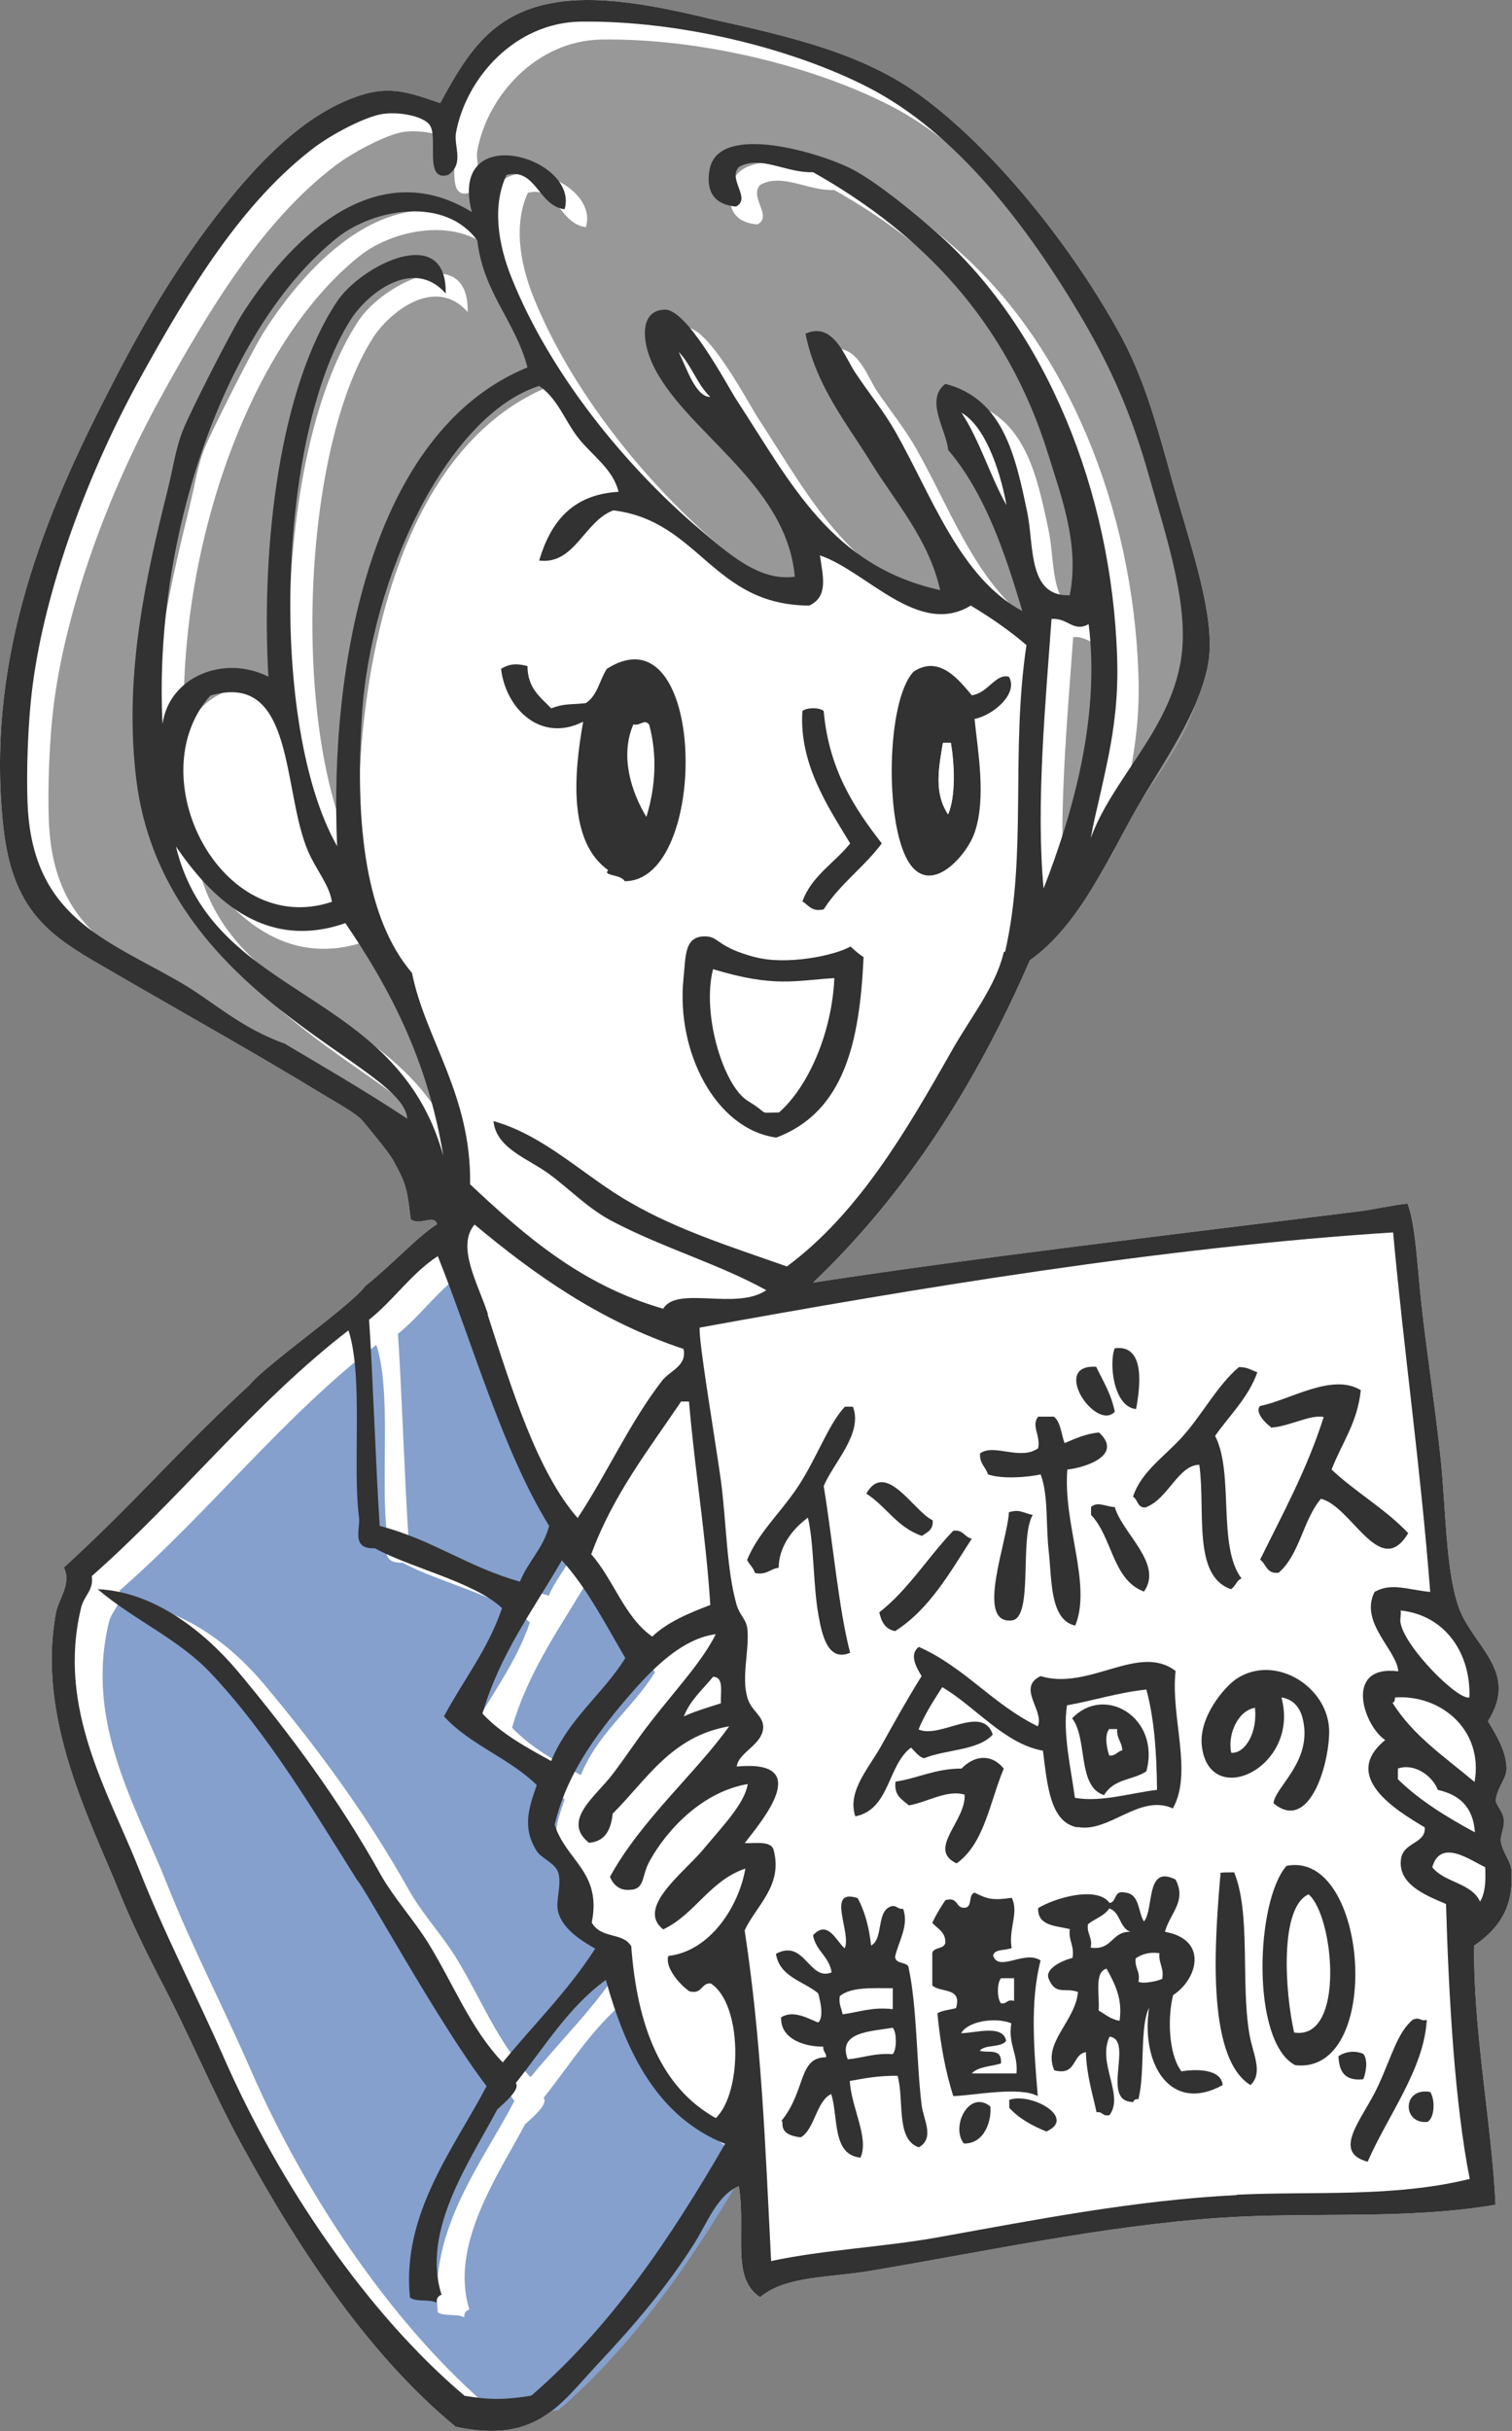 <?xml version="1.0" encoding="UTF-8"?>
<svg id="_レイヤー_2" data-name="レイヤー 2" xmlns="http://www.w3.org/2000/svg" viewBox="0 0 44 70.74">
  <rect x="0" y="0" width="44" height="70.74" fill="#808080" stroke="none"/>
  <defs>
    <style>
      .cls-1 {
        fill: #fff;
      }

      .cls-2 {
        fill: #989898;
      }

      .cls-3 {
        fill: #323232;
      }

      .cls-4 {
        fill: #85a0cc;
      }
    </style>
  </defs>
  <g id="_記事内の画像" data-name="記事内の画像">
    <g>
      <path class="cls-1" d="m43.99,54.46c-.02-.31-.25-.53-.31-.85-.04-.19.12-.45.08-.69-.04-.24-.24-.41-.23-.54.02-.34.31-.62.31-.92,0-.52-.34-1.04-.54-1.38.92-1.45-.44-2.17-.85-3.31-.39-1.1-.37-2.93-.54-4.46-.16-1.46-.39-2.97-.54-4.31-.13-1.16-.17-2.34-.41-2.98-.46.05-.97.17-1.36.22-5.2.65-11.12,1.34-15.94,2.08,2.68-2.55,4.73-5.74,6.31-9.38,1.51-1.07,2.32-3.1,3.31-4.77.65-1.09,1.85-2.82,1.92-4.23.07-1.33-.62-3.28-1.08-4.92-.47-1.69-.83-3.07-1.62-4.46-1.4-2.49-3.56-5.2-5.7-6.77-1.67-1.23-3.78-1.72-6.08-2.23C19.49.26,18.18-.01,17.04,0c-2.52.03-3.34,1.36-4.23,3-1.01-.35-1.55-.53-2.54-.15-1.69.63-3.14,2.31-4.23,3.77-1.18,1.58-2.1,3.22-3,5C1.1,15.41-.41,19.44.1,24.08c.29,2.63,1.54,3.25,3.23,4.23,2.05,1.19,4.18,2.38,6.08,3.54.41.25.97.55,1.15.77.17.21.72.86.87,1.12.38.68.42.84.52,1.73.25.22.68-.16.77.15-.57.36-1.29,1.16-2.09,1.8-.4.56-2.91,2.3-3.37,2.88-2.16,1.99-3.23,3.32-5.4,5.31.23.48-.16.92-.23,1.31-.58,3.08,1.01,6.06,1.85,8.15.33.82.76,1.7,1.15,2.46.86,1.62,1.54,3.3,2.39,4.85,1.78,3.26,3.8,6.22,6.24,8.23,2.37.51,3.05-.67,4.16-1.85,1.08-1.15,1.98-2.22,2.77-3.46.41-.65.68-1.43,1.31-1.69.22,1.37-.24,2.67.62,3.23.75-.63,2.02-.56,3.23-.77,3.33-.56,6.8-1.31,10.16-1.54,2.68-.18,5.39.07,8.01-.38-.1-2.28-.66-5.11-.62-7.54.78-.53,1.15-1.19,1.08-2.15Z"/>
      <g>
        <path class="cls-1" d="m19.89,39.23c-2.43-.8-4.32-2.14-6.08-3.62-.54.65.1,1.73.39,2.61.72,2.23,1.45,4.59,2.62,5.92.87-1.32,1.51-2.77,2.46-4,.23-.29.72-.43.62-.92Z"/>
        <path class="cls-1" d="m20.74,48.77c-.3.37-.66.68-.85,1.15.33-.16.71-.26,1.08-.38-.03-.31.1-.76-.23-.77Z"/>
        <path class="cls-1" d="m18.97,47.62c.45-.43,1.06-.68,1.69-.92-.13-2.05-.45-3.91-.62-5.92h-.23c-.95,1.41-1.99,2.73-2.62,4.46.65.73.96,1.81,1.77,2.39Z"/>
        <path class="cls-1" d="m19.27,56.16c-.8-.63.6-1.64,1.15-2.31.62-.74,1.22-1.36,1.31-1.92-1.29.22-2.32,1.28-2.85,2.23-.26.46-.12.84-.62.85-.24,0-.43-.12-.54-.38.91-1.66,2.5-3.04,3.47-4.38-1.69.29-2.39,1.56-3.39,2.54-.05.46-.22.81-.69.85-.81-.65.2-1.35.69-2,.36-.48.7-.99,1-1.38.77-1.02,1.58-1.86,2-2.69-1.12.14-2.08,1.25-2.77,2.08-.95,1.14-1.61,2.15-1.92,3.46.32,1.04,1.38,1.38,1.08,2.85.29.49.9.27,1.15.69.18,2.31.86,4.11,2.46,5,.79-.76.77-3.34-.15-3.92-.29,0-.23.33-.62.23-.29-.21-.68-.68-.62-1,1.2-.14,2.04-1.42,2.23-2.54-1.04.35-1.45,1.32-2.39,1.77Z"/>
        <path class="cls-1" d="m32.67,50.93c-.01-.24-.17-.34-.15-.62h-.23c-.15.17-.07.58,0,.77.19.01.24-.12.38-.15Z"/>
        <path class="cls-1" d="m25.97,58.46v-.61c-.59,0-1.22-.04-1.54.23-.04.25.05.36.08.54.47-.07.85-.22,1.46-.15Z"/>
        <path class="cls-1" d="m24.66,59.93c.44-.05.78-.19,1.31-.15.12-.14.12-.63,0-.77-.62.12-1.62.12-1.31.92Z"/>
        <path class="cls-1" d="m33.67,52.08c0-1.07-.08-2.08-.31-2.92-.83.09-1.53.32-2.31.46-.13.81.12,1.87.23,2.69.75.14,1.62-.14,2.39-.23Zm-.31-.54c-.41.27-.93.2-1.23.69-.79-.26-.46-1.64-.92-2.23.93-1,2.57-.02,2.16,1.54Z"/>
        <path class="cls-1" d="m6.11,20.23c-2.08,2.35.31,7.08,3.54,6-.08-.5-.46-.93-.69-1.46-.77-1.76-.37-5.27-2.85-4.54Z"/>
        <path class="cls-1" d="m23.82,16.15c.09.63.25,1.2-.31,1.46-2.82,0-3.19-2.46-5.7-2.77-.85.31-1.12,1.6-2.16,1.46.33-1.11.95-1.92,2.31-2-.16-.66-.76-1.05-1.15-1.54-.39-.49-.61-1.17-1.16-1.54-2.65.83-4.91,5.53-5.16,9.62-.2,3.16.11,5.88,1.46,7.46.39,1.93,1.74,3.54,1.69,6.15,1.59,1.48,3.23,2.93,5.62,3.62.41-.67,2.13.06,3-.54-1.39-.77-3.02-1.24-4.47-2-.68-.36-1.24-.94-1.85-1.38s-1.53-.74-1.62-1.54c1.52.44,2.64,1.61,4,2.38,1.38.78,2.89,1.27,4.54,1.85,2.06-1.53,3.44-3.88,4.77-6.23.56-1,1.31-1.93,1.54-2.92.65-2.85.14-5.77.62-8.92-.49-.43-1.04-.81-1.62-1.15-1.52.93-3.03-1-4.39-1.46Zm-5.64,9.49c-.13-.21-.66-.15-.48-.32-1.17-.83-1.01-2.79-.73-4.32-1.22.62-2.25-.37-2.39-1.54.25-.15.46-.16.77-.08,0,.64.38.91.69,1.23.41-.15.54-.1,1-.15.34-.2.4-.68.62-1,2.91-1.85,3.01,6.18.52,6.18Zm4.41,7.45c-1.76-.24-2.92-2.49-2.7-4.63.07-.65,0-1.28.7-1.22.33.03.32.32,1.38.6.9.24,2.31-.04,2.77-.31.12.11.24.22.38.31-.11,2.42-.53,4.5-2.54,5.25Zm1.38-6.63c-.36.08-.44-.13-.62-.23.27-.76.93-1.12,1.39-1.69-.64-1.06-1.49-2.31-1.39-3.85.11-.11.5-.11.62,0,.16,1.69.89,2.81,1.69,3.85-.51.69-1.23,1.18-1.69,1.92Zm5.39-6.77c.28.48-.43,1.11-1,1.23.09.91.35,2.31,0,3.31-.22.64-1.29,1.88-1.92.85-.71-1.15-.64-4.73.15-5.54.77-.5,1.34.29,1.69.69.47-.06.69-.64,1.08-.54Z"/>
        <g>
          <path class="cls-4" d="m16.9,51.66c.49-1.23,1.5-1.94,2.16-3-.58-.98-1.11-2.02-1.85-2.85-.82,1.43-1.8,2.71-2.31,4.46.55.58,1.28.98,2,1.38Z"/>
          <path class="cls-4" d="m18.44,58.04c-1.09.78-1.79,1.96-2.62,3,.15.19-.36.6-.54.77-.78,1.47-2.21,3.52-1.62,5.39-.1.03-.16.1-.15.23-.19-.12-.6-.02-.77-.15-.25-2.45,1.31-4.37,2.23-6.15-1.36-1.77-3.57-5.8-3.77-6-1.32-2.1-2.58-4.24-4.24-6-.96-1.02-2.22-1.54-3.31-2.46,1.66.06,3.14,1.25,4.08,2.39,1.53,1.83,2.97,3.79,4.16,5.92.39.7.97,1.31,1.39,2,.72,1.17,1.22,2.49,2.16,3.46.9-1.1,1.92-2.08,2.69-3.31-.28-.16-.94-.51-1.08-1.08-.08-.33.12-.79,0-1.15-.09-.28-.48-.41-.62-.62-.44-.69-.22-1.28,0-1.92-.78-.79-1.95-1.18-2.7-2,.56-1.05,1.28-1.95,1.69-3.15-.82-.77-2.67-1.17-3.7-1.74-.69.03-.43-.54-.46-.88-.19-1.47.14-4.14-.31-5.46-2.75,2.13-4.87,4.88-7.47,7.15.07.43-.22.56-.31.92-.71,2.94.79,5.34,1.69,7.62.75,1.88,1.62,3.53,2.46,5.46,1.62,3.7,4.18,7.46,7.01,9.85.74.12,1.16.12,1.92,0,2.31-2,4.04-4.58,5.62-7.31-1.96-.79-2.86-2.63-3.46-4.77Z"/>
          <path class="cls-4" d="m15.97,46.43c.24-.58.68-.96.85-1.62-1.36-2.21-2.22-5.3-3.24-7.85-.78.5-1.29,1.28-2,1.85.11,1.6.19,4.18.31,6,1.52.38,2.59,1.2,4.08,1.62Z"/>
        </g>
        <g>
          <path class="cls-2" d="m4.59,23.15c-.36-3.05.31-5.89.92-8.38.16-.64.24-1.24.46-1.77.21-.49,1.33-2.73,1.69-3.31,1.29-2.04,3.81-4.78,6.7-3-.71-2.72,3.14-1.59,2.69-.08-.78-.1-.84-1.22-1.69-1-.41.9-.24,2.01.15,3,1.1,2.76,3.3,5.47,5.47,7.31.8.68,1.73,1.53,2.77,1.38-.25-2.77-3.27-4.24-4.16-6.23-.3-.67-.33-1.52.38-1.54.65-.01,1.79,2.17,2.08,2.62,1.61,2.47,2.78,4.85,5.93,5.54-.34-1.5-1.29-2.54-2-3.69-.7-1.14-1.62-2.23-1.92-3.77.83-.37,1.16.7,1.46,1.15.39.57.85,1.15,1.15,1.69,1.06,1.87,1.88,4.27,3.7,5.23-.52-1.76-1.1-3.46-2.16-4.69-.04-.57-.68-1.45-.08-1.92,1.68.43,2.04,2.08,2.39,3.77.2.95,0,2.44,1.23,2.38.3-1.46-.24-2.85-.62-4.08-1.2-3.89-3.69-6.45-6.85-8.23-.78.03-1.51-.51-2.16-.15-.33.36.38.91-.08,1.15-.63-.05-.89-.43-.77-1.08.26-1.4,3.29-.46,4.16,0,.76.41,1.92,1.36,2.54,1.92,3.04,2.72,5.01,7.37,5.16,12.31.07,2.15-.47,3.61-.77,5.23.63-1.73,2.27-3.11,2.62-5.15.27-1.58-.42-3.61-.92-5.38-.52-1.84-1.11-3.15-1.92-4.54-1.64-2.81-3.71-5.47-6.24-6.77-2.22-1.14-5.51-1.96-8.39-1.92-1.89.03-3.32,1.62-3.62,3.23-.07.39.25.91-.23,1.23-.72.21-.27-1.1-.54-1.46-.19-.26-.9-.38-1.39-.31-.48.08-1.44.57-2,1-2.05,1.57-3.57,4.02-5.08,6.77-1.49,2.71-2.71,6.02-3.08,8.85-.15,1.17-.18,2.59-.15,3.38.11,3.33,2.22,3.99,4.39,5.23,1,.57,1.77,1.35,3.13,1.83.74.44,2.33,1.36,3.53,2.16-.08-1.6-7.14-3.53-7.89-9.92Z"/>
          <path class="cls-2" d="m32.31,18.69c-.44.25-.61-.2-1.08-.15-.17,2.39-.46,5.41-.23,7.85.85-2.19,1.65-5,1.31-7.69Z"/>
          <path class="cls-2" d="m15.99,11.23c-.36-1.36-1.28-2.16-1.46-3.69-.93-1.28-3.01-.94-4.08-.08-3.24,2.59-5.36,8.69-5.08,14.15.18-1.36,1.77-2.05,3.08-1.38-.21-3.91.35-8.45,2-10.92.7-1.05,3.2-2.31,3.16-.23-.95-1.08-2.3.02-2.77.77-2.13,3.37-2.38,11.8-.39,15.31-.22-5.22.98-12.06,5.54-13.92Z"/>
          <path class="cls-2" d="m10.68,27.38c-2.43.85-3.99-.86-4.93-2.23,1.08,4.51,6.42,4.07,7.78,9-.45-2.76-1.55-4.87-2.85-6.77Z"/>
          <path class="cls-2" d="m28.62,12.54c.53.8.83,1.84,1.31,2.69-.19-1.09-.65-2.32-1.31-2.69Z"/>
          <path class="cls-2" d="m21.3,12.07c-.38-.36-.56-.93-.92-1.31.23.46.5,1.3.92,1.31Z"/>
        </g>
        <path class="cls-1" d="m35.83,51c.41.03.77-.6.69-1.31-.53.1-.81.82-.69,1.31Z"/>
        <path class="cls-1" d="m40.76,47.23c.15.72,1.67,2.24,2,2.15.05-1.25-.68-2.4-2-2.54.02.12-.03.26,0,.38Z"/>
        <path class="cls-1" d="m32.29,55.53c-.14.22-.42.29-.62.46-.04.29.14.37.08.68.64.1.59-.48,1.16-.46-.32-.11-.28-.58-.62-.68Z"/>
        <path class="cls-1" d="m18.43,21.08c-.39.93-.05,1.98.38,2.69.27-.88.32-1.8.08-2.69-.16-.17-.22.04-.46,0Z"/>
        <path class="cls-1" d="m38.08,55.12c-.85.38-.69,2.83-.42,4.02,1.5.24,1.16-3.4.42-4.02Z"/>
        <path class="cls-1" d="m33.75,56.82c-.32-.04-.52.04-.69.15-.04.29.14.37.08.68.1.08.52,0,.69-.08.06-.34-.1-.46-.08-.76Z"/>
        <path class="cls-1" d="m20.75,28.21c-.34,1.32.32,3.45,1.04,3.85.64.4.24.32.88.32.87-.77,1.54-2.34,1.61-3.91-1.15.08-1.76.28-3.53-.26Z"/>
        <path class="cls-1" d="m31.98,58.5c.19.11.34.27.62.3.08-.63-.13-1.05-.38-1.52-.38.11-.19.78-.23,1.22Z"/>
        <path class="cls-1" d="m40.68,51.46v.31c.63.62,1.42,1.1,2.23,1.54-.04-.73-.45-1.09-1.08-1.23-.15-.41-.68-.79-1.16-.62Z"/>
        <path class="cls-1" d="m29.51,58.22v-.66h-.38c-.12.13-.12.6,0,.73.19.03.17-.13.38-.07Z"/>
        <path class="cls-1" d="m40.6,49.39c-.02.06,0,.15-.08.15.59.97,1.54,1.59,2.39,2.31.27-1.51-.98-2.55-2.31-2.46Z"/>
        <path class="cls-1" d="m29.44,58.87c-.5-.19-1.27-.05-1.46.29.45-.01,1.21-.26,1.31.22-.14.21-.62.1-.77.29.24.07.65-.11.62.37-.29.09-.67.09-.85.29h1.31c.05-.58-.25-.83-.15-1.46Z"/>
        <path class="cls-1" d="m40.76,54.08c.07-.5.74-.44.69-.92-.84-.5-2.46-1.48-1.15-2.54-.64-.43-1.21-2.19.38-2-.05-.62-1.14-1.42-.69-2.31.49-.28.98-.06,1.62,0-.29-3.73-.75-6.86-1.08-10.46-6.66.42-13.98,1.64-20.18,2.77-.02.41.45,3.17.62,4.46.16,1.21.16,2.58.46,3.62.08.29.28.41.31.69.06.61-.18,1.4,0,2,.12.38.47.52.46.85-.01.53-.72.73-.77,1.15,2.27-.21.74,1.57.23,2.23.35,0,.8-.08.85.23.27,1.02-.54,1.61-.85,2.31.49,3.21.6,6.26.77,9.62,1.53-.34,3.22-.4,4.85-.69,2.89-.52,5.73-1.08,8.7-1.23,2.19-.11,4.54.09,6.78-.46-.43-2.16-.61-5.24-.69-8-.65-.26-1.41-.6-1.31-1.31Zm-4.08-13.15c.87-.18,2.1-.97,2.93-.46-.1.96-.56,1.54-.85,2.31.71.65,1.58,1.14,2.23,1.85-.82,1.37-1.64-.78-2.54-1-.52.61-.62,1.64-1.23,2.15-.35.04-.36-.26-.54-.38.66-1.34,1.37-2.64,1.85-4.15-.39-.08-1.01.27-1.54.31-.15-.11-.48-.44-.31-.61Zm1.23,9.08c-.07-.29-.23-.55-.62-.62.55,2.02-2.05,3.28-2.31,1.46-.12-.88.67-1.78,1-2,1.12-.75,2.7.24,2.7,1.54,0,1.02-.59,2.92-1.62,2.08.04-.48,1.14-1.22.85-2.46Zm-3.46-8.23c.58-.67.99-1.46,1.62-2,.24,0,.37.09.54.15-.27.75-.81,1.24-1.23,1.85.56,1.08.06,3.23.77,4.15-.15.05-.18.23-.31.31-1.13-.38-.73-2.29-.92-3.62-.61.01-.91.99-1.54,1.23-.26.03-.23-.23-.38-.31.25-.75.93-1.17,1.46-1.77Zm-8.01,10.77c-.19-.17-.43-.28-.39-.69.67-.1,1.15-.39,1.92-.38.37-.38.86-.45,1.23,0-.4.98-.56,2.21-1.39,2.77-.87-.41.28-1.24.23-2-.5-.16-1.11.23-1.62.31Zm1-3.46c-.25.39-.51.78-.69,1.23.62.29,1.86-.74,2.16.15-.42.48-1.37.43-2,.69-.18-.05-.27-.2-.38-.31-.68.52-.61,1.8-1.62,2-.25-.73.41-1.43.77-2.08.37-.68.78-1.39,1.16-2-.13-.23-.38-.62-.08-.85,1.34.59,2.17,1.68,3.46,2.31.2-.46-.63-1.12.08-1.46,1.41.42,2.85-.98,3.93-.15-.14,1.35.51,2.95-.08,4-.96-.44-1.86.72-2.77.54-.79-.15-.87-1.21-1-2.23-1.12-.19-1.95-1.27-2.93-1.85Zm1.92-5.08c.32-.09.38,0,.69.08-.41.63.04,3.01-.62,3.08-1.07.11-.12-2.32-.08-3.15Zm2.39.08v-.23c.19-.18.45,0,.69,0,.22.77,1.41,1.66.85,2.46-.92-.34-.92-1.59-1.54-2.23Zm.69-4.85c.89-.13.74,1.13.62,1.77-.66-.07-.79-1.36-.62-1.77Zm-.54.54c.2.42.44.79.54,1.31-.56.58-1.88-1.4-.54-1.31Zm-1.69,2.39c.08-.37-.21-.66,0-.92h.46c.2.16.21.51.31.77.31-.13.6-.27,1-.31.69.63-.34,1.01-.92,1.08-.13,1.6.72,3.34.23,4.54-.74-.17-.68-1.34-.77-2.15-.09-.8,0-1.63-.23-2.23-.41.09-1.14.14-1.54,0-.07-.22-.25-.32-.23-.61.4-.31,1.17.21,1.69-.15Zm-1.92,2.62c-.65.99-1.24,2.05-2.23,2.69-.28-.05-.4-.26-.46-.54.84-.67,1.41-1.61,2.16-2.38.3-.04.32.2.54.23Zm-1.15-.54c.03.29-.16.35-.31.46-.71-.24-1.04-.86-1.62-1.23.57-.99,1.38.51,1.92.77Zm-5.16,1.54c-.05-.16-.16-.25-.23-.38.31-.75.89-1.29,1.39-2,.6-.85.97-1.96,1.46-2.46h.23c.3.78-.56,1.62-.85,2.31.26,1.56.44,3.61.77,4.85-.67.29-.83-.58-.92-1.08-.16-.86-.12-2.11-.31-2.85-.46.35-.85.87-.85,1.46-.26.03-.34.22-.69.15Zm4.77,16.69c-.68-.22-.42-1.38-.62-2.08-.52,0-.95.07-1.39.15.04.77.57,1.66.31,2.23-.83-.07-.63-1.16-.85-1.85-.43.19-.49,1.04-.89,1.26-.72-.08-.46-.48-.56-.48.72-.88.48-1.84,1.3-1.85.01-.14-.09-.16-.08-.31-.43.01-1.25-.16-1.23-.85.36-.22.8.05,1.08.15.18-.16.05-.66,0-.85-.44-.36-1.12-.47-1.23-1.15.83-.45.96.81,1.62.54-.07-.47-.46-.62-.54-1.08.43-.46.68.19.92.38.22-.45-.56-1.77.38-1.46.2.39.33.85.39,1.38.38-.21.12-1.06.62-1.15.14-.01.16.09.31.08.18.47-.13.96-.23,1.38-.01.24.31.15.39.31.25,1.15.23,2.8.38,4,.05.42.39.96-.08,1.23Zm1.31-.09c-.39-.48.14-1.57.77-1.08.04.39-.16,1.09-.77,1.08Zm-.31-1.38c-.24-.72-.38-1.54-.46-2.41.15-.08.36-.09.54-.15.18-.61-.46-.44-.69-.66v-.95c.05-.17.35-.11.38-.29,0-.32-.23-.41-.38-.58.11-.23.24-.45.38-.66.37-.11.29.21.54.22.27.01.11-.38.31-.44.38.18.53.22,1.08.15.22.42-.1.91,0,1.46-.17.08-.5.01-.54.22.15.5.93-.18,1.39.15-.31,1.2-.19,2.61-.08,3.94-.55-.29-1.83-.02-2.46,0Zm2.71,1.03c-.42-.17-.8-.38-1.08-.69v-.23c.62-.22,1.98.52,1.08.92Zm2.99-3.6c-.28.55-.1,1.83-.31,2.66-.09-.01-.14.02-.15.08-.99,0,.03-1.81-.69-1.9-.37.76.43,1.7,0,2.28-.22.06-.2-.11-.38-.08-.12-.56-.29-1.08-.31-1.75-.42.07-.26.71-.92.53-.35-.81.61-1.42.69-2.28-.37-.14-.65.11-.85-.38-.12-.28.37-.53.69-.61.06-.36-.12-.49-.08-.84-.42-.1-.94-.09-.92-.61.46-.29,1.71-.67,2.08-.15.22-.04.11-.4.46-.3.42.04.36.56.54.84.31-.37.04-1.67.92-1.22.33.63-.16.97-.31,1.52,1.26.22.96,1.37.24,1.84-.16.6-.15,1.7.24,2.22.42-.08,1.17-.09,1.2.4-1.53.84-2.4-.63-2.14-2.25Zm2.95,2.25c-1.33-.82-1.04-4.32-.87-6.18.13,0,.26,0,.38-.01.5,1.17.2,3.18.44,4.67.1.59.43,1.16.04,1.53Zm1.3-.58c-1.3-.69-1.15-4.8-.25-5.8,2.4-.47,2.83,6.1.25,5.8Zm1.27-.27c.19-.12.46-.18.72-.07.15.16.08.56,0,.74-.57.06-.7-.26-.72-.67Zm1.16.85c.39-.85.55-1.55,1.01-1.92.21-.09.22.06.41,0-.09,1.44-1.15,2.79-1.72,4.13-1.07-.29-.13-1.26.31-2.22Zm1.43,1.06c-.74.08-.74-1.03.08-.87.14.2.14.76-.08.87Z"/>
        <path class="cls-1" d="m41.68,54.31c.34.45,1.14.45,1.39,1,.15-.24.18-.59.15-1-.46-.22-1.3-.84-1.54,0Z"/>
        <path class="cls-3" d="m17.66,19.46c-.21.32-.28.8-.62,1-.46.05-.59,0-1,.15-.32-.33-.69-.59-.69-1.23-.31-.08-.52-.07-.77.08.14,1.17,1.16,2.16,2.39,1.54-.27,1.52-.44,3.49.73,4.32-.18.17.36.11.48.32,2.49,0,2.39-8.02-.52-6.18Zm1.15,4.31c-.43-.71-.78-1.76-.38-2.69.24.04.3-.17.46,0,.24.89.19,1.81-.08,2.69Z"/>
        <path class="cls-3" d="m26.59,19.54c-.79.81-.86,4.39-.15,5.54.64,1.03,1.7-.2,1.92-.85.35-1,.09-2.4,0-3.31.57-.12,1.28-.75,1-1.23-.39-.1-.61.48-1.08.54-.35-.41-.93-1.19-1.69-.69Zm1,4.15c-.41-.61-.28-1.32-.15-2.08h.23c.11.62.15,1.56-.08,2.08Z"/>
        <path class="cls-3" d="m23.35,20.69c-.1,1.54.75,2.79,1.39,3.85-.45.57-1.12.94-1.39,1.69.18.1.26.31.62.23.47-.74,1.18-1.23,1.69-1.92-.81-1.04-1.54-2.16-1.69-3.85-.11-.11-.5-.11-.62,0Z"/>
        <path class="cls-3" d="m21.97,27.85c-1.06-.28-1.05-.57-1.38-.6-.69-.06-.63.57-.7,1.22-.22,2.14.94,4.39,2.7,4.63,2-.75,2.43-2.83,2.54-5.25-.14-.09-.26-.2-.38-.31-.47.27-1.87.55-2.77.31Zm.7,4.52c-.64,0-.24.08-.88-.32-.72-.4-1.38-2.52-1.04-3.85,1.78.54,2.38.33,3.53.26-.07,1.57-.74,3.14-1.61,3.91Z"/>
        <path class="cls-3" d="m33.06,41c.12-.64.28-1.89-.62-1.77-.17.41-.05,1.7.62,1.77Z"/>
        <path class="cls-3" d="m32.44,41.08c-.1-.52-.34-.89-.54-1.31-1.34-.09-.02,1.89.54,1.31Z"/>
        <path class="cls-3" d="m33.36,43.85c.63-.24.93-1.22,1.54-1.23.19,1.32-.21,3.23.92,3.62.13-.07.16-.26.31-.31-.71-.93-.21-3.07-.77-4.15.42-.6.96-1.1,1.23-1.85-.17-.06-.3-.16-.54-.15-.63.54-1.03,1.33-1.62,2-.53.6-1.21,1.02-1.46,1.77.15.08.12.34.38.31Z"/>
        <path class="cls-3" d="m36.98,41.54c.53-.03,1.15-.39,1.54-.31-.48,1.52-1.19,2.81-1.85,4.15.18.13.19.43.54.38.61-.52.71-1.54,1.23-2.15.9.22,1.72,2.37,2.54,1-.66-.7-1.53-1.19-2.23-1.85.29-.76.75-1.35.85-2.31-.83-.51-2.05.28-2.93.46-.17.17.16.51.31.61Z"/>
        <path class="cls-3" d="m30.29,42.92c.22.6.14,1.44.23,2.23.09.81.03,1.99.77,2.15.49-1.2-.36-2.94-.23-4.54.59-.07,1.62-.44.92-1.08-.4.04-.69.18-1,.31-.1-.26-.11-.61-.31-.77h-.46c-.21.27.08.55,0,.92-.52.37-1.29-.15-1.69.15-.02.3.17.4.23.61.4.14,1.13.09,1.54,0Z"/>
        <path class="cls-3" d="m27.13,44.23c-.54-.26-1.36-1.76-1.92-.77.58.37.9.99,1.62,1.23.15-.11.34-.17.31-.46Z"/>
        <path class="cls-3" d="m32.44,43.85c-.24,0-.5-.18-.69,0v.23c.62.64.62,1.89,1.54,2.23.57-.81-.63-1.69-.85-2.46Z"/>
        <path class="cls-3" d="m30.05,44.08c-.31-.07-.37-.17-.69-.08-.04.84-.99,3.26.08,3.15.65-.06.21-2.44.62-3.08Z"/>
        <path class="cls-3" d="m25.59,46.92c.06.28.18.49.46.54,1-.64,1.59-1.7,2.23-2.69-.22-.04-.24-.27-.54-.23-.74.77-1.31,1.72-2.16,2.38Z"/>
        <path class="cls-3" d="m31.36,53.16c.91.18,1.81-.98,2.77-.54.59-1.05-.07-2.65.08-4-1.07-.82-2.51.58-3.93.15-.7.34.12,1-.08,1.46-1.3-.63-2.13-1.72-3.46-2.31-.3.22-.06.62.08.85-.38.6-.78,1.32-1.16,2-.35.65-1.02,1.34-.77,2.08,1.01-.2.93-1.48,1.62-2,.12.11.21.26.38.31.63-.26,1.58-.22,2-.69-.3-.9-1.54.14-2.16-.15.19-.46.44-.84.69-1.23.98.58,1.81,1.65,2.93,1.85.13,1.02.21,2.08,1,2.23Zm-.31-3.54c.78-.14,1.48-.37,2.31-.46.23.85.3,1.85.31,2.92-.77.09-1.64.37-2.39.23-.11-.83-.36-1.88-.23-2.69Z"/>
        <path class="cls-3" d="m38.68,50.39c0-1.3-1.57-2.29-2.7-1.54-.33.22-1.13,1.12-1,2,.26,1.81,2.86.56,2.31-1.46.38.06.55.33.62.62.3,1.24-.81,1.98-.85,2.46,1.02.85,1.61-1.06,1.62-2.08Zm-2.85.61c-.11-.49.16-1.21.69-1.31.08.71-.28,1.34-.69,1.31Z"/>
        <path class="cls-3" d="m32.13,52.23c.3-.49.82-.42,1.23-.69.42-1.56-1.22-2.54-2.16-1.54.46.59.14,1.97.92,2.23Zm.15-1.92h.23c-.02.28.14.37.15.62-.15.03-.19.17-.38.15-.07-.19-.15-.6,0-.77Z"/>
        <path class="cls-3" d="m27.82,54.23c.82-.56.98-1.79,1.39-2.77-.37-.45-.86-.38-1.23,0-.77,0-1.26.28-1.92.38-.05.41.19.52.39.69.51-.08,1.12-.47,1.62-.31.05.76-1.11,1.59-.23,2Z"/>
        <path class="cls-3" d="m34.38,60.27c-.39-.52-.4-1.62-.24-2.22.72-.47,1.02-1.62-.24-1.84.15-.55.64-.89.31-1.52-.88-.45-.62.85-.92,1.22-.18-.28-.12-.8-.54-.84-.35-.09-.24.27-.46.3-.37-.51-1.61-.14-2.08.15-.02.52.51.51.92.61-.04.35.14.47.08.84-.33.08-.82.33-.69.61.2.49.47.24.85.38-.08.87-1.04,1.47-.69,2.28.66.17.51-.46.92-.53.02.67.19,1.19.31,1.75.19-.03.17.14.38.08.43-.58-.37-1.52,0-2.28.72.09-.29,1.91.69,1.9.02-.06.06-.09.15-.08.2-.83.03-2.11.31-2.66-.25,1.62.61,3.09,2.14,2.25-.04-.48-.79-.47-1.2-.4Zm-1.79-1.47c-.27-.04-.42-.19-.62-.3.04-.44-.14-1.11.23-1.22.26.47.47.89.38,1.52Zm-.85-2.13c.06-.31-.12-.39-.08-.68.19-.16.48-.24.62-.46.33.1.29.57.62.68-.56-.02-.52.55-1.16.46Zm2.08.91c-.18.08-.59.15-.69.08.06-.31-.12-.39-.08-.68.17-.11.37-.19.69-.15-.03.3.14.42.08.76Z"/>
        <path class="cls-3" d="m35.9,54.48c-.13,0-.26,0-.38.01-.16,1.86-.45,5.37.87,6.18.39-.37.05-.94-.04-1.53-.24-1.49.05-3.5-.44-4.67Z"/>
        <path class="cls-3" d="m37.44,54.29c-.9,1.01-1.05,5.11.25,5.8,2.58.3,2.15-6.27-.25-5.8Zm.22,4.85c-.27-1.19-.43-3.64.42-4.02.74.62,1.08,4.26-.42,4.02Z"/>
        <path class="cls-3" d="m26.44,57.23c-.07-.16-.4-.07-.39-.31.1-.43.41-.91.23-1.38-.15.02-.17-.09-.31-.08-.49.1-.24.94-.62,1.15-.06-.53-.18-.99-.39-1.38-.94-.31-.17,1.02-.38,1.46-.24-.2-.49-.85-.92-.38.08.46.47.61.54,1.08-.66.27-.78-.99-1.62-.54.11.68.8.79,1.23,1.15.05.18.18.69,0,.85-.28-.11-.72-.38-1.08-.15-.02.69.8.86,1.23.85-.02.15.09.17.08.31-.82,0-.58.97-1.3,1.85.1,0-.16.4.56.48.4-.21.46-1.07.89-1.26.21.68.02,1.77.85,1.85.26-.57-.27-1.46-.31-2.23.43-.08.87-.16,1.39-.15.2.7-.06,1.86.62,2.08.47-.27.13-.81.08-1.23-.15-1.2-.13-2.85-.38-4Zm-2,.85c.32-.27.95-.23,1.54-.23v.61c-.61-.07-.99.09-1.46.15-.03-.18-.12-.29-.08-.54Zm1.54,1.69c-.53-.04-.87.11-1.31.15-.31-.81.69-.81,1.31-.92.12.14.12.63,0,.77Z"/>
        <path class="cls-3" d="m41.12,58.76c-.45.37-.62,1.07-1.01,1.92-.44.96-1.39,1.93-.31,2.22.58-1.34,1.64-2.69,1.72-4.13-.19.06-.19-.1-.41,0Z"/>
        <path class="cls-3" d="m39.67,60.5c.08-.18.15-.57,0-.74-.26-.11-.53-.06-.72.07.02.41.15.73.72.67Z"/>
        <path class="cls-3" d="m41.54,61.74c.22-.12.22-.67.08-.87-.82-.15-.82.95-.08.87Z"/>
        <path class="cls-3" d="m29.37,61.1v.23c.28.31.66.52,1.08.69.9-.4-.46-1.15-1.08-.92Z"/>
        <path class="cls-3" d="m28.05,62.37c.61.01.81-.68.77-1.08-.63-.5-1.16.6-.77,1.08Z"/>
        <path class="cls-3" d="m43.99,54.46c-.02-.31-.25-.53-.31-.85-.04-.19.12-.45.08-.69-.04-.24-.24-.41-.23-.54.02-.34.31-.62.31-.92,0-.52-.34-1.04-.54-1.38.92-1.45-.44-2.17-.85-3.31-.39-1.1-.37-2.93-.54-4.46-.16-1.46-.39-2.97-.54-4.31-.13-1.16-.17-2.34-.41-2.98-.46.05-.97.17-1.36.22-5.2.65-11.12,1.34-15.94,2.08,2.68-2.55,4.73-5.74,6.31-9.38,1.51-1.07,2.32-3.1,3.31-4.77.65-1.09,1.85-2.82,1.92-4.23.07-1.33-.62-3.28-1.08-4.92-.47-1.69-.83-3.07-1.62-4.46-1.4-2.49-3.56-5.2-5.7-6.77-1.67-1.23-3.78-1.72-6.08-2.23C19.49.26,18.18-.01,17.04,0c-2.52.03-3.34,1.36-4.23,3-1.01-.35-1.55-.53-2.54-.15-1.69.63-3.14,2.31-4.23,3.77-1.18,1.58-2.1,3.22-3,5C1.1,15.41-.41,19.44.1,24.08c.29,2.63,1.54,3.25,3.23,4.23,2.05,1.19,4.18,2.38,6.08,3.54.41.25.97.55,1.15.77.17.21.72.86.87,1.12.38.68.42.84.52,1.73.25.22.68-.16.77.15-.57.36-1.29,1.16-2.09,1.8-.4.56-2.91,2.3-3.37,2.88-2.16,1.99-3.23,3.32-5.4,5.31.23.48-.16.92-.23,1.31-.58,3.08,1.01,6.06,1.85,8.15.33.82.76,1.7,1.15,2.46.86,1.62,1.54,3.3,2.39,4.85,1.78,3.26,3.8,6.22,6.24,8.23,2.37.51,3.05-.67,4.16-1.85,1.08-1.15,1.98-2.22,2.77-3.46.41-.65.68-1.43,1.31-1.69.22,1.37-.24,2.67.62,3.23.75-.63,2.02-.56,3.23-.77,3.33-.56,6.8-1.31,10.16-1.54,2.68-.18,5.39.07,8.01-.38-.1-2.28-.66-5.11-.62-7.54.78-.53,1.15-1.19,1.08-2.15Zm-3.47-4.92c.08,0,.06-.09.08-.15,1.33-.09,2.58.95,2.31,2.46-.85-.72-1.79-1.34-2.39-2.31Zm2.39,3.77c-.81-.44-1.6-.92-2.23-1.54v-.31c.47-.17,1.01.21,1.16.62.63.14,1.03.5,1.08,1.23Zm-.15-3.92c-.33.09-1.85-1.43-2-2.15-.03-.12.02-.26,0-.38,1.32.14,2.05,1.28,2,2.54Zm-13.55-21.69c-.22.99-.98,1.92-1.54,2.92-1.33,2.35-2.71,4.7-4.77,6.23-1.65-.58-3.17-1.06-4.54-1.85-1.36-.77-2.48-1.95-4-2.38.08.8,1.01,1.09,1.62,1.54s1.16,1.03,1.85,1.38c1.44.76,3.07,1.23,4.47,2-.87.6-2.6-.14-3,.54-2.39-.69-4.03-2.13-5.62-3.62.04-2.61-1.31-4.23-1.69-6.15-1.35-1.58-1.66-4.31-1.46-7.46.25-4.08,2.51-8.78,5.16-9.62.55.37.76,1.05,1.16,1.54.39.49.99.88,1.15,1.54-1.36.08-1.98.89-2.31,2,1.04.13,1.31-1.15,2.16-1.46,2.51.31,2.88,2.76,5.7,2.77.56-.26.4-.84.31-1.46,1.36.46,2.87,2.39,4.39,1.46.58.35,1.12.72,1.62,1.15-.47,3.16.03,6.07-.62,8.92Zm-11.01,20.54c-.66,1.06-1.66,1.77-2.16,3-.73-.4-1.46-.8-2-1.38.51-1.75,1.49-3.03,2.31-4.46.74.82,1.27,1.86,1.85,2.85Zm-4-10c-.29-.89-.93-1.97-.39-2.61,1.76,1.47,3.65,2.81,6.08,3.62.11.49-.39.63-.62.92-.95,1.23-1.59,2.68-2.46,4-1.17-1.34-1.9-3.69-2.62-5.92Zm3,7c.63-1.73,1.67-3.05,2.62-4.46h.23c.17,2.01.49,3.87.62,5.92-.63.24-1.25.5-1.69.92-.81-.57-1.12-1.65-1.77-2.39Zm-7.39-20.62c-1.99-3.51-1.75-11.94.39-15.31.47-.75,1.82-1.85,2.77-.77.04-2.08-2.46-.82-3.16.23-1.65,2.47-2.22,7.01-2,10.92-1.31-.66-2.9.02-3.08,1.38-.28-5.46,1.84-11.56,5.08-14.15,1.08-.86,3.15-1.21,4.08.08.18,1.53,1.1,2.33,1.46,3.69-4.57,1.87-5.77,8.7-5.54,13.92Zm-.15,1.62c-3.23,1.08-5.63-3.65-3.54-6,2.48-.73,2.08,2.77,2.85,4.54.23.53.61.96.69,1.46Zm20.71-.38c-.23-2.43.06-5.46.23-7.85.47-.04.64.4,1.08.15.34,2.7-.46,5.51-1.31,7.69Zm-22.05,4.52c-1.36-.48-2.13-1.26-3.13-1.83-2.17-1.24-4.28-1.9-4.39-5.23-.03-.8,0-2.22.15-3.38.37-2.83,1.59-6.13,3.08-8.85,1.51-2.75,3.03-5.2,5.08-6.77.56-.43,1.52-.92,2-1,.48-.08,1.19.05,1.39.31.27.36-.18,1.67.54,1.46.48-.32.16-.84.23-1.23.3-1.61,1.73-3.2,3.62-3.23,2.88-.04,6.18.78,8.39,1.92,2.52,1.3,4.59,3.96,6.24,6.77.81,1.39,1.4,2.7,1.92,4.54.5,1.77,1.19,3.8.92,5.38-.35,2.05-1.99,3.42-2.62,5.15.3-1.63.84-3.08.77-5.23-.15-4.93-2.12-9.58-5.16-12.31-.63-.56-1.78-1.52-2.54-1.92-.87-.46-3.9-1.4-4.16,0-.12.64.14,1.03.77,1.08.45-.24-.25-.79.08-1.15.64-.36,1.37.18,2.16.15,3.16,1.78,5.65,4.34,6.85,8.23.38,1.23.91,2.61.62,4.08-1.22.05-1.04-1.44-1.23-2.38-.35-1.69-.71-3.34-2.39-3.77-.61.47.04,1.36.08,1.92,1.05,1.23,1.64,2.93,2.16,4.69-1.82-.97-2.64-3.37-3.7-5.23-.31-.55-.77-1.12-1.15-1.69-.31-.45-.64-1.52-1.46-1.15.31,1.54,1.22,2.63,1.92,3.77.71,1.15,1.66,2.2,2,3.69-3.15-.69-4.32-3.07-5.93-5.54-.29-.45-1.43-2.63-2.08-2.62-.72.01-.68.87-.38,1.54.89,1.99,3.91,3.46,4.16,6.23-1.05.15-1.97-.71-2.77-1.38-2.17-1.84-4.36-4.54-5.47-7.31-.4-.99-.57-2.1-.15-3,.86-.22.92.9,1.69,1,.44-1.51-3.4-2.64-2.7.08-2.89-1.78-5.41.96-6.7,3-.36.58-1.49,2.81-1.69,3.31-.22.52-.3,1.13-.46,1.77-.62,2.49-1.28,5.33-.92,8.38.75,6.39,7.81,8.31,7.89,9.92-1.2-.8-2.79-1.72-3.53-2.16Zm20.97-15.68c-.48-.85-.78-1.89-1.31-2.69.66.37,1.11,1.6,1.31,2.69Zm-8.62-3.15c-.43,0-.69-.85-.92-1.31.37.38.54.95.92,1.31Zm-15.55,13.08c.94,1.37,2.5,3.08,4.93,2.23,1.3,1.9,2.4,4.01,2.85,6.77-1.36-4.93-6.69-4.49-7.78-9Zm7.62,11.92c1.02,2.55,1.88,5.64,3.24,7.85-.17.65-.61,1.03-.85,1.62-1.49-.41-2.56-1.23-4.08-1.62-.12-1.82-.2-4.4-.31-6,.72-.57,1.22-1.34,2-1.85Zm2.7,33.16c-.77.12-1.19.12-1.92,0-2.82-2.38-5.39-6.15-7.01-9.85-.85-1.93-1.72-3.58-2.46-5.46-.9-2.27-2.4-4.68-1.69-7.62.09-.37.37-.5.31-.92,2.59-2.28,4.72-5.03,7.47-7.15.44,1.33.11,3.99.31,5.46.03.34-.23.91.46.88,1.03.57,2.87.97,3.7,1.74-.41,1.21-1.13,2.1-1.69,3.15.74.82,1.91,1.22,2.7,2-.22.64-.44,1.23,0,1.92.13.21.52.34.62.61.12.36-.08.82,0,1.15.14.56.8.91,1.08,1.08-.78,1.22-1.79,2.21-2.69,3.31-.93-.97-1.44-2.29-2.16-3.46-.42-.68-.99-1.3-1.39-2-1.18-2.13-2.63-4.09-4.16-5.92-.95-1.13-2.42-2.32-4.08-2.39,1.09.92,2.35,1.44,3.31,2.46,1.65,1.76,2.92,3.9,4.24,6,.21.2,2.41,4.23,3.77,6-.93,1.78-2.48,3.71-2.23,6.15.17.14.58.04.77.15,0-.13.06-.2.15-.23-.6-1.87.84-3.91,1.62-5.39.18-.17.68-.58.54-.77.83-1.04,1.53-2.21,2.62-3,.6,2.14,1.51,3.98,3.47,4.77-1.58,2.73-3.31,5.31-5.62,7.31Zm4-12.77c-.07.32.32.79.62,1,.38.1.33-.24.62-.23.92.58.94,3.16.15,3.92-1.6-.89-2.29-2.69-2.46-5-.25-.42-.87-.2-1.15-.69.3-1.47-.75-1.8-1.08-2.85.32-1.31.98-2.32,1.92-3.46.69-.82,1.66-1.94,2.77-2.08-.42.84-1.23,1.68-2,2.69-.3.39-.64.91-1,1.38-.49.65-1.5,1.35-.69,2,.48-.04.64-.39.69-.85.99-.98,1.7-2.25,3.39-2.54-.96,1.35-2.56,2.72-3.47,4.38.11.26.3.39.54.38.5,0,.36-.39.62-.85.53-.95,1.56-2.01,2.85-2.23-.09.56-.69,1.18-1.31,1.92-.56.67-1.95,1.68-1.15,2.31.94-.45,1.35-1.42,2.39-1.77-.19,1.11-1.03,2.4-2.23,2.54Zm1.54-7.38c-.37.12-.75.23-1.08.38.19-.48.55-.78.85-1.15.33,0,.21.46.23.77Zm15.01,14.31c-2.97.15-5.81.71-8.7,1.23-1.63.29-3.32.36-4.85.69-.17-3.36-.28-6.41-.77-9.62.31-.69,1.11-1.29.85-2.31-.05-.31-.5-.22-.85-.23.51-.66,2.03-2.44-.23-2.23.05-.42.76-.63.77-1.15,0-.33-.35-.47-.46-.85-.18-.6.06-1.39,0-2-.03-.28-.22-.4-.31-.69-.3-1.04-.3-2.41-.46-3.62-.18-1.29-.65-4.04-.62-4.46,6.2-1.13,13.52-2.35,20.18-2.77.33,3.6.79,6.74,1.08,10.46-.64-.06-1.13-.28-1.62,0-.45.89.65,1.69.69,2.31-1.59-.2-1.02,1.57-.38,2-1.3,1.06.31,2.04,1.15,2.54.04.48-.62.42-.69.92-.1.71.66,1.04,1.31,1.31.08,2.76.26,5.84.69,8-2.23.55-4.58.35-6.78.46Zm7.08-8.54c-.25-.55-1.04-.55-1.39-1,.24-.84,1.08-.22,1.54,0,.02.41,0,.76-.15,1Z"/>
        <path class="cls-3" d="m23.51,44.16c.18.74.15,1.98.31,2.85.09.49.25,1.37.92,1.08-.33-1.24-.51-3.28-.77-4.85.29-.69,1.15-1.53.85-2.31h-.23c-.49.5-.86,1.61-1.46,2.46-.5.71-1.08,1.25-1.39,2,.07.14.19.23.23.38.35.07.44-.13.69-.15,0-.59.38-1.12.85-1.46Z"/>
        <path class="cls-3" d="m30.29,57.05c-.46-.33-1.23.35-1.39-.15.04-.2.37-.14.54-.22-.1-.55.22-1.04,0-1.46-.55.08-.7.04-1.08-.15-.2.06-.04.45-.31.44-.25,0-.16-.33-.54-.22-.14.21-.27.42-.38.66.15.17.39.26.38.58-.04.19-.33.12-.38.29v.95c.23.22.88.04.69.66-.17.05-.39.06-.54.15.08.87.23,1.68.46,2.41.63-.02,1.92-.29,2.46,0-.11-1.33-.23-2.74.08-3.94Zm-1.16.51h.38v.66c-.22-.06-.2.1-.38.07-.12-.13-.12-.6,0-.73Zm.46,2.77h-1.31c.18-.2.56-.2.85-.29.03-.47-.37-.29-.62-.37.15-.19.63-.08.77-.29-.1-.48-.86-.23-1.31-.22.19-.34.96-.48,1.46-.29-.1.63.2.88.15,1.46Z"/>
        <path class="cls-1" d="m27.44,21.62c-.13.75-.26,1.46.15,2.08.22-.52.18-1.46.08-2.08h-.23Z"/>
      </g>
    </g>
  </g>
</svg>